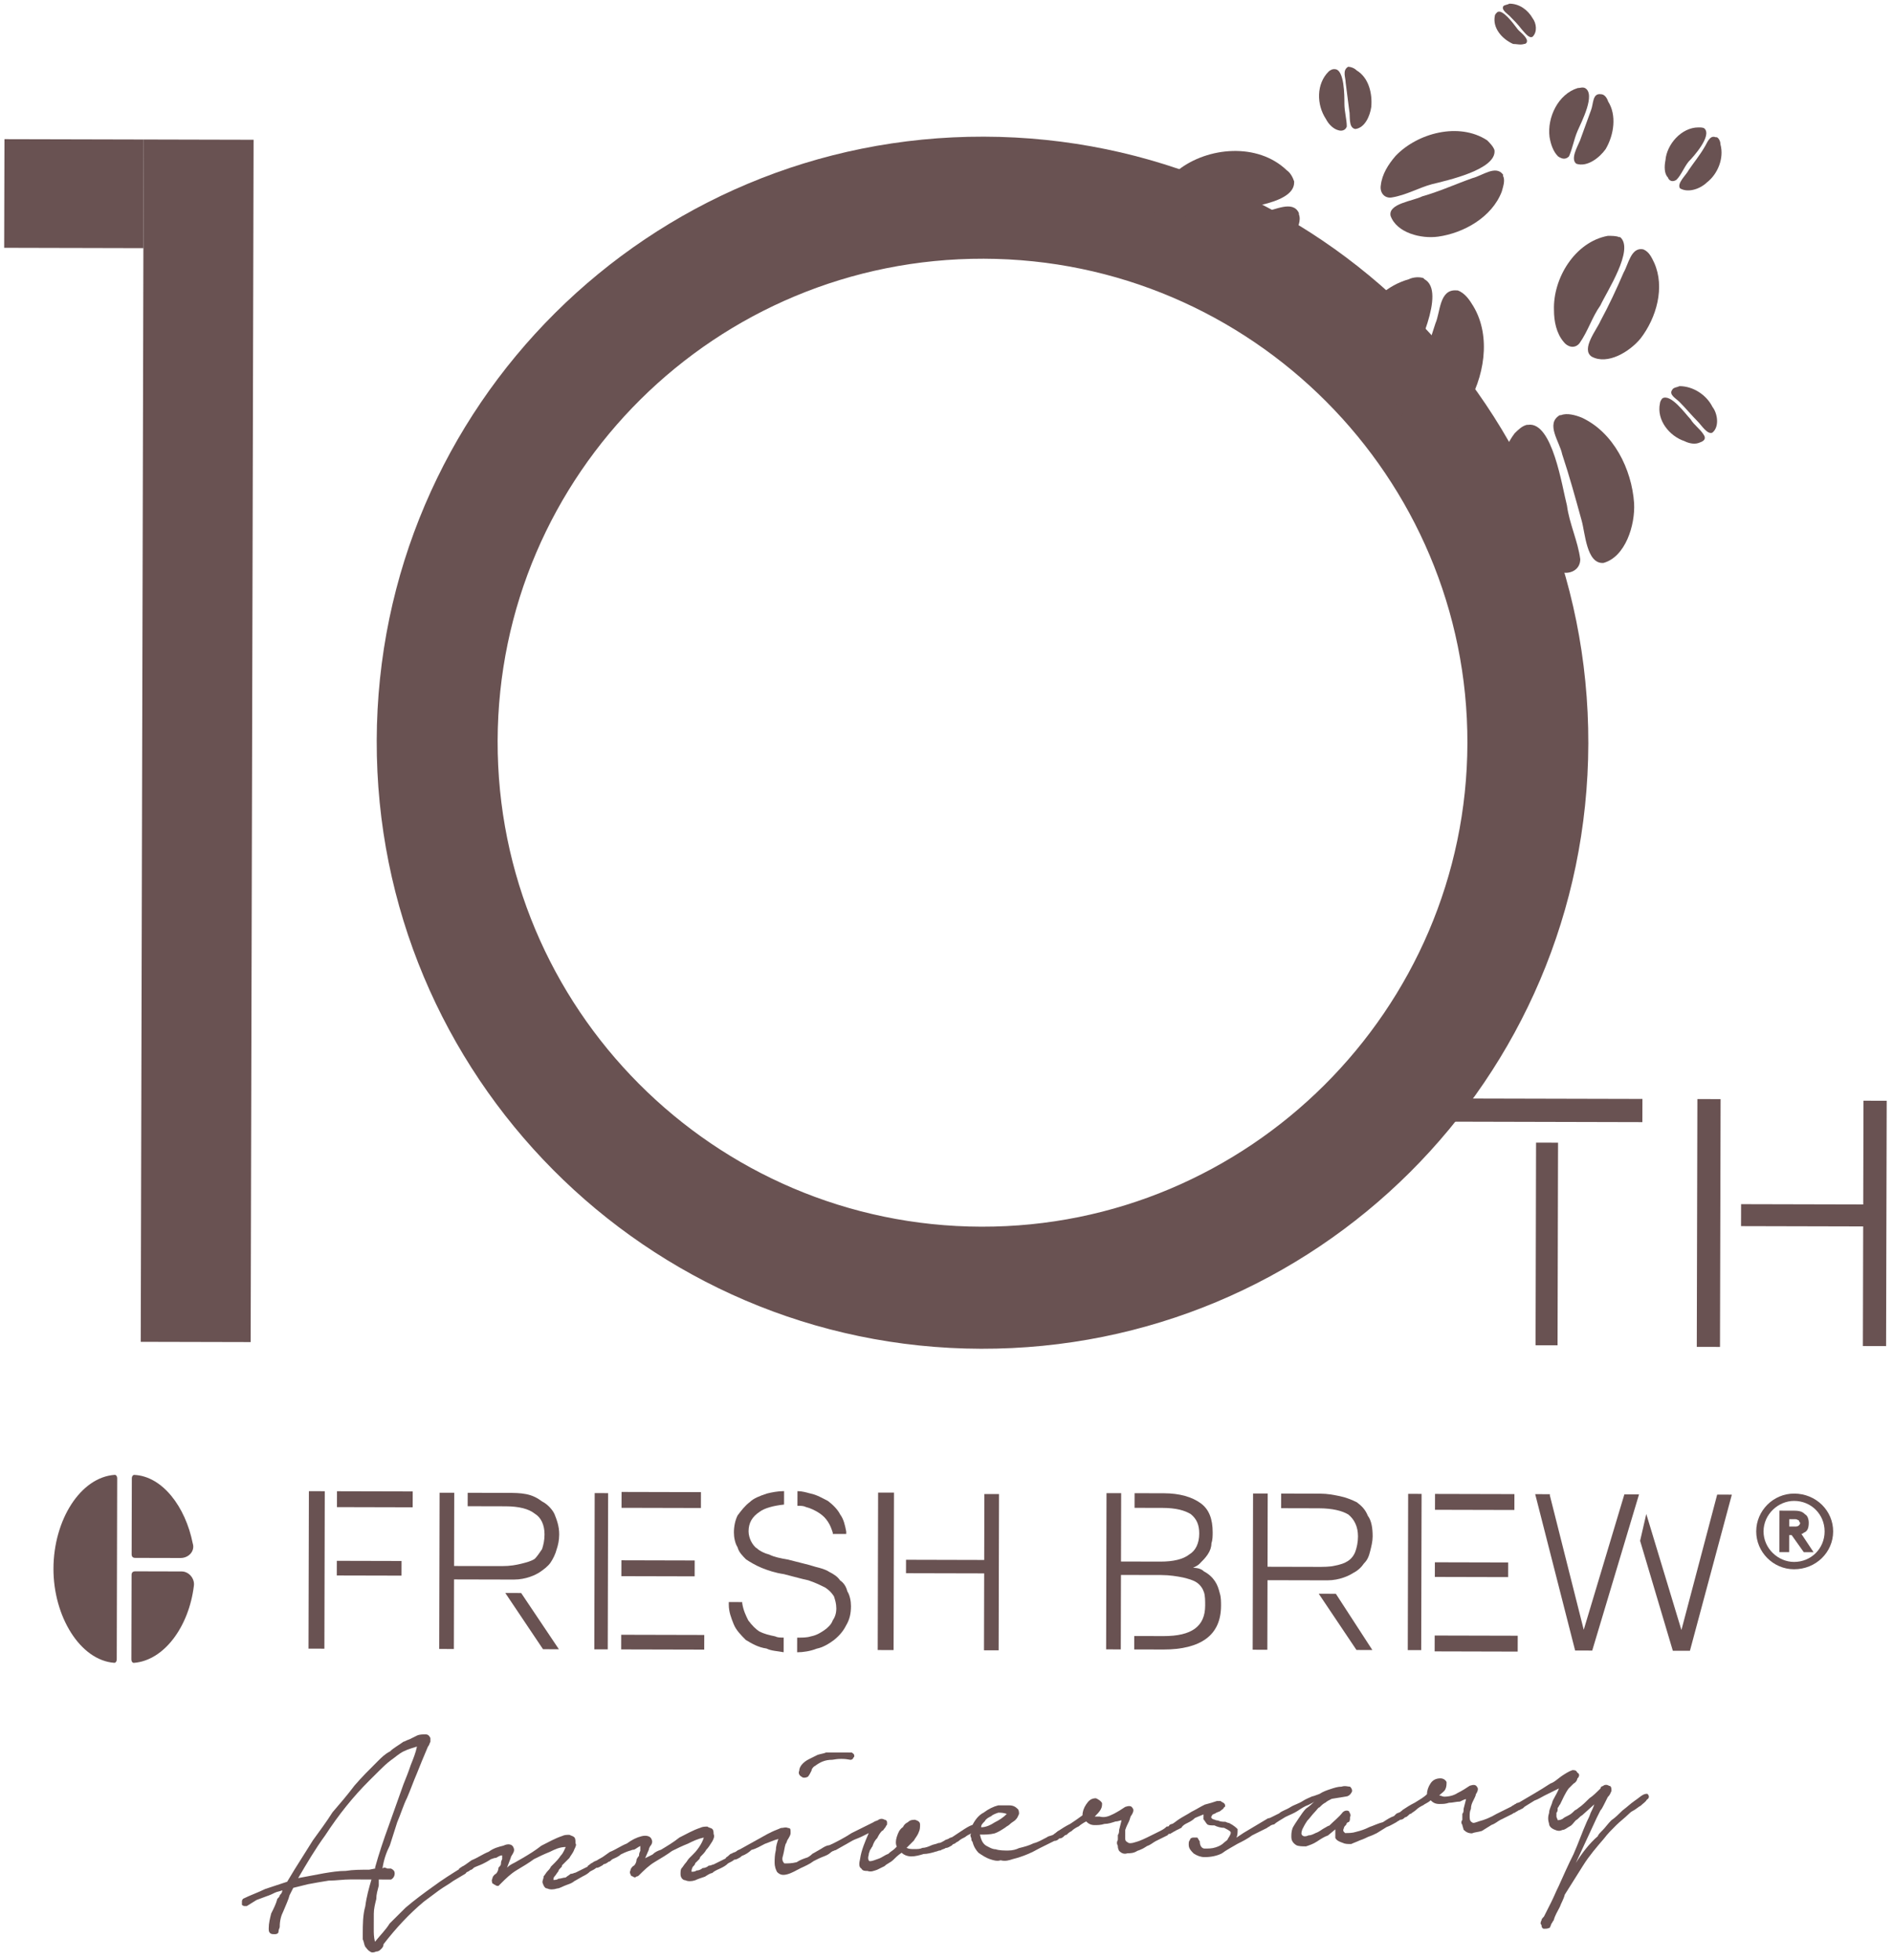<svg width="225" height="233" viewBox="0 0 225 233" fill="none" xmlns="http://www.w3.org/2000/svg">
<path d="M133.236 187.234L138.027 187.245C139.043 187.248 139.914 187.395 140.639 187.542C141.22 187.688 141.8 187.835 142.235 188.126C142.67 188.417 142.959 188.854 143.103 189.289C143.247 189.725 143.246 190.305 143.244 190.886C143.238 193.353 141.639 194.51 138.3 194.502L134.816 194.493L134.812 196.089L138.296 196.098C140.473 196.103 142.216 195.672 143.38 194.804C144.543 193.936 145.127 192.632 145.132 190.89C145.133 190.455 145.134 189.875 144.99 189.439C144.846 188.858 144.702 188.422 144.413 187.986C144.123 187.55 143.689 187.114 143.109 186.822C142.819 186.531 142.384 186.385 141.804 186.384C142.094 186.239 142.385 186.095 142.53 185.95C142.967 185.516 143.258 185.226 143.55 184.792C143.841 184.357 143.987 183.922 143.988 183.487C144.134 183.052 144.135 182.617 144.137 182.181C144.14 180.585 143.708 179.423 142.693 178.695C141.679 177.967 140.228 177.528 138.341 177.523L134.857 177.515L134.853 179.256L138.192 179.264C139.788 179.268 140.804 179.561 141.529 179.998C142.253 180.58 142.542 181.307 142.539 182.322C142.536 183.483 142.099 184.353 141.372 184.786C140.645 185.365 139.483 185.653 137.886 185.649L133.24 185.637L133.26 177.511L131.518 177.507L131.473 196.081L133.215 196.085L133.236 187.234Z" fill="#695252"/>
<path d="M194.812 177.661L193.07 177.657L188.241 193.753L184.215 177.78L184.215 177.635L182.473 177.631L187.218 196.217L189.251 196.222L194.812 177.661Z" fill="#695252"/>
<path d="M204.102 177.683L199.852 193.781L195.676 179.985L194.942 183.175L198.83 196.245L200.863 196.25L205.844 177.688L204.102 177.683Z" fill="#695252"/>
<path fill-rule="evenodd" clip-rule="evenodd" d="M180.396 194.459L180.392 196.346L170.52 196.321L170.525 194.435L180.396 194.459ZM180.002 177.625L179.997 179.511L170.561 179.488L170.566 177.602L180.002 177.625Z" fill="#695252"/>
<path d="M168.949 185.724L168.969 177.598L167.372 177.594L167.327 196.168L168.924 196.172L168.945 187.465L168.949 185.724Z" fill="#695252"/>
<path d="M179.254 187.491L179.258 185.75L170.548 185.729L170.543 187.47L179.254 187.491Z" fill="#695252"/>
<path d="M158.778 189.473L156.745 189.468L161.229 196.154L163.117 196.159L158.778 189.473Z" fill="#695252"/>
<path d="M150.679 177.554L148.937 177.549L148.892 196.124L150.634 196.128L150.654 187.857L157.768 187.874C159.219 187.877 160.382 187.3 160.818 187.011C161.4 186.722 161.836 186.288 162.128 185.853C162.564 185.419 162.711 184.984 162.857 184.404C163.004 183.823 163.15 183.243 163.152 182.663C163.154 181.647 163.011 180.776 162.577 180.195C162.288 179.468 161.854 179.032 161.274 178.595C160.694 178.304 159.969 178.012 159.244 177.865C158.518 177.718 157.793 177.571 156.922 177.569L152.276 177.557L152.272 179.299L156.772 179.31C158.369 179.314 159.53 179.607 160.255 180.044C160.979 180.626 161.412 181.498 161.41 182.659C161.408 183.384 161.261 183.964 161.115 184.399C160.969 184.834 160.677 185.269 160.241 185.558C159.805 185.847 159.369 185.991 158.643 186.135C158.062 186.278 157.336 186.277 156.465 186.274L150.658 186.26L150.679 177.554Z" fill="#695252"/>
<path fill-rule="evenodd" clip-rule="evenodd" d="M47.728 185.574L47.724 187.315L40.03 187.297L40.034 185.555L47.728 185.574ZM49.055 177.306L49.05 179.192L40.05 179.17L40.054 177.284L49.055 177.306ZM38.602 177.28L38.557 196L36.669 195.995L36.715 177.276L38.602 177.28Z" fill="#695252"/>
<path d="M93.146 194.682C92.71 194.681 92.42 194.68 92.13 194.534C91.405 194.387 90.824 194.241 90.244 193.949C89.809 193.658 89.375 193.222 88.941 192.64C88.652 192.059 88.363 191.478 88.22 190.607L88.22 190.462L86.624 190.458L86.623 190.748C86.621 191.619 86.909 192.345 87.198 193.071C87.486 193.797 88.066 194.379 88.645 194.961C89.37 195.398 90.095 195.835 91.11 195.983C91.69 196.275 92.416 196.276 93.142 196.423L93.146 194.682Z" fill="#695252"/>
<path d="M94.783 179.013C95.218 179.014 95.508 179.015 95.799 179.161C96.379 179.307 96.959 179.599 97.394 179.89C97.828 180.182 98.118 180.473 98.407 180.909C98.697 181.345 98.841 181.78 98.985 182.216L98.984 182.361L100.581 182.365L100.582 182.075C100.439 181.349 100.295 180.623 99.861 180.042C99.572 179.46 98.993 178.878 98.413 178.442C97.833 178.15 97.109 177.713 96.383 177.566C95.803 177.42 95.368 177.273 94.787 177.272L94.783 179.013Z" fill="#695252"/>
<path d="M100.715 189.186C100.571 188.605 100.282 188.169 99.847 187.878C99.558 187.442 99.123 187.151 98.543 186.859C98.109 186.568 97.528 186.421 96.948 186.275C96.513 186.129 95.932 185.982 95.352 185.836C94.772 185.689 94.191 185.543 93.611 185.396C92.74 185.249 92.015 185.102 91.435 184.81C90.855 184.664 90.275 184.372 89.985 184.081C89.695 183.935 89.406 183.499 89.261 183.209C89.117 182.918 88.973 182.482 88.974 182.047C88.976 181.031 89.413 180.307 90.286 179.728C90.868 179.295 91.885 179.007 93.191 178.865L93.195 177.269C92.469 177.267 91.743 177.41 91.162 177.554C90.29 177.842 89.564 178.13 89.127 178.565C88.546 178.999 88.109 179.578 87.672 180.157C87.38 180.737 87.233 181.462 87.231 182.188C87.23 182.768 87.373 183.494 87.662 183.93C87.806 184.511 88.241 184.948 88.675 185.384C89.11 185.675 89.835 186.112 90.56 186.404C91.285 186.696 92.155 186.989 93.171 187.136C94.332 187.429 95.347 187.722 96.073 187.869C96.943 188.161 97.523 188.453 98.103 188.745C98.538 189.036 98.828 189.327 99.117 189.763C99.261 190.199 99.405 190.634 99.404 191.215C99.402 191.795 99.256 192.23 98.965 192.665C98.818 193.1 98.382 193.534 97.946 193.823C97.509 194.112 97.073 194.402 96.347 194.545C95.911 194.689 95.33 194.688 94.75 194.686L94.746 196.427C95.471 196.429 96.343 196.286 97.069 195.998C97.796 195.854 98.522 195.421 99.104 194.987C99.831 194.408 100.268 193.829 100.56 193.249C100.997 192.525 101.144 191.799 101.146 190.929C101.148 190.348 101.004 189.622 100.715 189.186Z" fill="#695252"/>
<path d="M106.212 196.165L106.258 177.445L104.371 177.441L104.325 196.16L106.212 196.165Z" fill="#695252"/>
<path d="M117 177.617L116.981 185.453L107.69 185.43L107.686 187.027L116.977 187.049L116.955 196.191L118.697 196.196L118.742 177.621L117 177.617Z" fill="#695252"/>
<path fill-rule="evenodd" clip-rule="evenodd" d="M83.709 194.369L83.704 196.11L73.833 196.086L73.837 194.345L83.709 194.369ZM83.314 177.39L83.31 179.276L73.874 179.253L73.878 177.367L83.314 177.39Z" fill="#695252"/>
<path d="M72.262 185.489L72.281 177.508L70.684 177.504L70.639 196.078L72.236 196.082L72.258 187.23L72.262 185.489Z" fill="#695252"/>
<path d="M82.566 187.4L82.57 185.514L73.86 185.492L73.855 187.379L82.566 187.4Z" fill="#695252"/>
<path d="M61.945 189.382L60.058 189.377L64.542 196.063L66.429 196.068L61.945 189.382Z" fill="#695252"/>
<path d="M53.992 177.463L52.25 177.459L52.205 196.033L53.947 196.037L53.967 187.766L61.08 187.783C62.532 187.787 63.695 187.209 64.131 186.92C64.567 186.631 65.149 186.197 65.44 185.762C65.732 185.327 66.023 184.748 66.17 184.168C66.316 183.733 66.463 183.153 66.465 182.427C66.467 181.411 66.178 180.685 65.89 179.959C65.601 179.378 65.022 178.796 64.442 178.504C63.862 178.067 63.282 177.776 62.557 177.629C61.831 177.482 61.105 177.48 60.234 177.478L55.589 177.467L55.585 179.063L60.085 179.074C61.682 179.078 62.843 179.371 63.567 179.953C64.292 180.39 64.725 181.262 64.722 182.423C64.721 183.148 64.574 183.728 64.428 184.163C64.136 184.598 63.845 185.033 63.554 185.322C63.118 185.611 62.537 185.755 61.956 185.899C61.375 186.042 60.648 186.186 59.632 186.183L53.971 186.17L53.992 177.463Z" fill="#695252"/>
<path d="M213.253 177.561C215.866 177.567 217.893 179.604 217.887 182.071C217.881 184.538 215.844 186.564 213.231 186.558C210.763 186.552 208.736 184.515 208.742 182.048C208.748 179.582 210.785 177.555 213.253 177.561ZM213.233 185.687C215.266 185.692 216.866 184.1 216.871 182.068C216.876 180.037 215.283 178.437 213.251 178.432C211.364 178.427 209.618 180.019 209.613 182.051C209.608 184.082 211.346 185.683 213.233 185.687ZM212.66 182.493L212.655 184.525L211.494 184.522L211.506 179.588L213.248 179.593C213.974 179.594 214.264 179.74 214.553 180.031C214.843 180.177 214.988 180.613 214.987 181.048C214.985 181.628 214.839 182.063 214.403 182.207C214.306 182.304 214.209 182.352 214.112 182.352L215.559 184.532L214.397 184.529L212.951 182.494L212.66 182.493ZM213.389 181.479C213.582 181.48 213.727 181.432 213.824 181.335C213.824 181.335 213.97 181.191 213.97 181.045C213.97 181.045 213.826 180.9 213.826 180.755C213.681 180.754 213.681 180.609 213.391 180.609L212.665 180.607L212.663 181.478L213.389 181.479Z" fill="#695252"/>
<path d="M6.354 186.489C6.34 192.149 9.521 197.381 13.585 197.681C13.73 197.681 13.876 197.536 13.876 197.246L13.929 175.769C13.929 175.479 13.784 175.334 13.639 175.333C9.574 175.614 6.368 180.685 6.354 186.489Z" fill="#695252"/>
<path d="M21.452 185.22C22.468 185.223 23.196 184.354 22.908 183.483C22.047 179.127 19.298 175.493 15.96 175.339C15.814 175.339 15.669 175.484 15.668 175.774L15.646 184.771C15.645 185.061 15.79 185.207 16.081 185.207L21.452 185.22Z" fill="#695252"/>
<path d="M23.04 188.562C23.187 187.691 22.463 186.819 21.592 186.817L16.076 186.803C15.785 186.803 15.64 186.947 15.639 187.238L15.615 197.25C15.614 197.541 15.759 197.686 15.904 197.686C19.534 197.405 22.447 193.349 23.04 188.562Z" fill="#695252"/>
<path d="M28.756 226.015L28.755 226.45C28.755 226.45 28.899 226.595 29.045 226.596L29.335 226.597C29.771 226.307 30.062 226.163 30.498 225.874C30.934 225.73 31.225 225.585 31.66 225.441C32.096 225.297 32.387 225.153 32.678 225.008C32.968 224.864 33.259 224.865 33.55 224.72C33.549 225.011 33.403 225.155 33.258 225.3C33.257 225.445 33.112 225.59 32.966 225.735C32.82 226.315 32.528 226.894 32.236 227.474C32.09 228.054 31.943 228.634 31.942 229.215C31.941 229.505 31.941 229.65 32.085 229.796C32.23 229.941 32.375 229.942 32.666 229.942C32.956 229.943 33.102 229.798 33.102 229.653C33.103 229.363 33.248 229.218 33.249 229.073C33.25 228.347 33.397 227.767 33.689 227.188C33.981 226.463 34.273 225.883 34.419 225.303L34.857 224.433L36.6 224.002C37.326 223.859 38.197 223.716 39.069 223.573C39.94 223.575 40.811 223.432 41.682 223.434L44.15 223.44C43.857 224.455 43.565 225.47 43.417 226.631C43.124 227.646 43.121 228.807 43.118 229.823L43.117 230.548C43.261 230.839 43.26 231.129 43.405 231.42C43.55 231.565 43.694 231.856 43.984 232.001C44.129 232.147 44.419 232.148 44.71 232.003C45 232.004 45.146 231.859 45.291 231.714C45.437 231.57 45.583 231.425 45.583 231.135C47.039 229.252 48.641 227.514 50.386 226.067C50.968 225.633 51.55 225.199 52.131 224.766C52.713 224.332 53.295 224.043 53.876 223.609L55.33 222.742C55.476 222.597 55.476 222.452 55.476 222.452L55.477 222.162C55.38 222.065 55.284 221.968 55.187 221.871C55.042 221.87 54.897 221.87 54.896 222.015C53.733 222.738 52.57 223.461 51.407 224.328C50.389 225.052 49.225 225.919 48.207 226.788C47.625 227.367 46.897 228.09 46.315 228.669C45.878 229.394 45.15 230.118 44.568 230.842C44.424 230.261 44.425 229.826 44.426 229.245L44.431 227.504C44.432 226.923 44.579 226.343 44.725 225.763C44.727 225.183 44.873 224.748 45.02 224.168L45.021 223.442L46.473 223.446C46.764 223.301 46.91 223.011 46.91 222.721C46.911 222.431 46.766 222.286 46.476 222.14L46.041 222.139C45.751 221.993 45.605 221.992 45.46 222.137C45.608 221.122 45.9 220.252 46.338 219.382C46.63 218.512 46.923 217.497 47.215 216.627C47.653 215.612 47.946 214.597 48.384 213.728C48.822 212.713 49.114 211.843 49.552 210.828L50.136 209.379L50.867 207.639C51.012 207.494 51.013 207.349 51.158 207.059L51.159 206.624C51.015 206.333 50.87 206.188 50.58 206.187C50.289 206.186 49.854 206.185 49.563 206.33C49.273 206.474 48.982 206.619 48.691 206.763C48.255 206.907 48.11 207.052 47.965 207.052C47.383 207.485 46.801 207.774 46.365 208.209C45.783 208.497 45.347 208.932 44.91 209.366C43.892 210.379 43.019 211.248 42.145 212.261C41.271 213.42 40.398 214.434 39.524 215.448C38.795 216.607 37.922 217.765 37.193 218.779C36.465 219.939 35.736 221.098 35.007 222.257L34.133 223.706C33.261 223.994 32.389 224.282 31.517 224.57C30.645 225.003 29.774 225.292 28.902 225.725C28.756 225.87 28.756 226.015 28.756 226.015ZM44.589 222.135L43.863 222.278C42.846 222.276 41.975 222.274 41.104 222.417C40.233 222.415 39.362 222.558 38.49 222.701L35.44 223.274C36.461 221.535 37.481 219.796 38.646 218.203C40.249 215.74 41.997 213.567 43.889 211.685C44.325 211.251 44.616 210.961 45.053 210.527C45.489 210.093 45.926 209.659 46.508 209.225C46.944 208.936 47.38 208.501 47.962 208.212C48.543 207.924 49.124 207.78 49.56 207.636C49.413 208.361 49.121 209.086 48.829 209.811C48.536 210.681 48.244 211.406 47.952 212.13C47.368 213.725 46.783 215.465 46.198 217.06C45.614 218.655 45.029 220.395 44.589 221.99L44.589 222.135Z" fill="#695252"/>
<path d="M54.605 222.305C54.459 222.45 54.604 222.595 54.604 222.595C54.701 222.692 54.797 222.741 54.894 222.741C55.039 222.741 55.185 222.742 55.33 222.597C55.475 222.597 55.766 222.453 55.911 222.308C56.057 222.308 56.202 222.164 56.348 222.019C56.638 221.874 57.074 221.73 57.365 221.586C57.656 221.442 57.946 221.297 58.383 221.008C58.528 221.008 58.673 220.864 58.964 220.864C59.254 220.72 59.4 220.575 59.69 220.576L59.689 221.011C59.543 221.301 59.543 221.446 59.543 221.591C59.542 221.736 59.397 221.881 59.251 222.026C59.251 222.316 59.105 222.606 58.959 222.751C58.668 222.895 58.523 223.185 58.522 223.33C58.376 223.62 58.521 223.766 58.521 223.911C58.666 223.911 58.666 224.056 58.811 224.056C58.956 224.202 59.101 224.202 59.246 224.203C59.343 224.106 59.44 224.01 59.537 223.913C60.119 223.334 60.701 222.755 61.428 222.321C62.155 221.888 62.882 221.454 63.464 221.02C64.045 220.732 64.626 220.443 65.353 220.154C65.934 219.866 66.516 219.577 67.242 219.578C67.096 219.868 66.95 220.303 66.658 220.593C66.367 221.027 66.076 221.317 65.93 221.462C65.785 221.607 65.639 221.751 65.494 221.896C65.348 222.186 65.203 222.331 65.057 222.475C64.912 222.62 64.766 222.91 64.62 223.055C64.619 223.345 64.474 223.49 64.473 223.78C64.617 224.216 64.762 224.506 65.052 224.507C65.342 224.653 65.778 224.654 66.213 224.51C66.504 224.511 66.94 224.221 67.376 224.077C67.812 223.933 68.102 223.789 68.248 223.644C68.539 223.5 68.975 223.211 69.266 223.066C69.556 222.922 69.847 222.777 70.138 222.488C70.429 222.343 70.719 222.199 70.865 222.054C71.155 222.055 71.301 221.91 71.591 221.766C71.737 221.621 71.882 221.476 71.883 221.186C71.884 221.041 71.739 220.895 71.448 220.895C71.448 220.895 71.303 221.04 71.158 221.039C71.012 221.184 70.867 221.184 70.576 221.328C70.431 221.473 70.286 221.472 70.14 221.617C69.995 221.762 69.849 221.762 69.849 221.907L68.396 222.629C68.25 222.628 68.105 222.773 67.814 222.772C67.669 222.917 67.378 223.062 67.233 223.206C66.942 223.206 66.652 223.35 66.361 223.349C66.216 223.494 65.925 223.493 65.78 223.493C65.781 223.348 65.781 223.203 65.927 223.058C66.072 222.913 66.218 222.623 66.364 222.479C66.364 222.333 66.509 222.189 66.655 222.044C66.8 221.899 66.8 221.899 66.801 221.754C67.092 221.465 67.383 221.175 67.674 220.886C67.82 220.596 68.111 220.306 68.257 219.871C68.403 219.581 68.549 219.291 68.404 219.146C68.405 218.856 68.406 218.566 68.261 218.42C68.116 218.275 67.971 218.274 67.681 218.128C67.39 218.128 67.1 218.127 66.809 218.271C65.938 218.56 65.211 218.993 64.338 219.426C63.611 220.005 62.884 220.439 62.157 220.872C61.867 221.017 61.431 221.306 61.14 221.45C60.849 221.595 60.558 221.739 60.267 222.028L60.706 220.869C60.706 220.723 60.852 220.579 60.998 220.289C61.143 219.999 61.144 219.854 60.999 219.563C60.855 219.273 60.42 219.127 59.838 219.415C59.257 219.559 58.676 219.703 58.094 220.137C57.368 220.425 56.786 220.859 56.059 221.147C55.478 221.581 55.042 221.871 54.751 222.015C54.605 222.16 54.46 222.159 54.605 222.305Z" fill="#695252"/>
<path d="M70.874 221.329C70.874 221.474 71.019 221.474 71.018 221.62C71.163 221.62 71.163 221.765 71.308 221.765C71.454 221.766 71.599 221.766 71.744 221.621C71.889 221.622 72.18 221.477 72.326 221.332C72.471 221.333 72.616 221.188 72.762 221.043C73.052 220.899 73.488 220.755 73.779 220.465C74.07 220.321 74.361 220.177 74.797 220.032C74.942 220.033 75.087 219.888 75.378 219.889C75.668 219.744 75.814 219.6 76.105 219.455L76.103 220.036C75.957 220.326 75.957 220.471 75.957 220.616C75.957 220.616 75.811 220.761 75.665 221.05C75.665 221.341 75.519 221.63 75.373 221.775C75.082 221.92 74.937 222.21 74.936 222.355C74.79 222.644 74.935 222.79 74.935 222.79C74.935 222.935 75.08 223.081 75.225 223.081C75.37 223.226 75.515 223.227 75.66 223.082C75.757 223.082 75.854 223.034 75.951 222.938C76.533 222.359 77.115 221.779 77.842 221.346C78.569 220.912 79.296 220.479 79.878 220.045C80.459 219.756 81.04 219.467 81.767 219.179C82.348 218.89 82.93 218.601 83.656 218.458C83.51 218.893 83.364 219.183 83.073 219.617C82.781 220.052 82.49 220.341 82.344 220.486C82.199 220.631 82.053 220.776 81.908 220.92C81.762 221.065 81.617 221.355 81.471 221.5C81.326 221.645 81.18 221.934 81.034 222.079C80.889 222.224 80.888 222.514 80.887 222.804C80.886 223.24 81.176 223.531 81.466 223.531C81.756 223.677 82.192 223.678 82.627 223.534C82.918 223.39 83.354 223.246 83.79 223.102C84.226 222.813 84.517 222.668 84.662 222.669C84.953 222.379 85.389 222.235 85.68 222.091C85.97 221.946 86.261 221.802 86.552 221.512C86.843 221.368 87.133 221.223 87.279 221.079C87.569 221.079 87.715 220.935 88.005 220.79C88.151 220.645 88.297 220.501 88.297 220.21C88.152 220.065 88.153 219.92 87.862 219.919C87.862 219.919 87.717 219.919 87.572 220.064C87.426 220.208 87.136 220.208 86.99 220.352C86.845 220.352 86.7 220.497 86.554 220.642C86.409 220.786 86.263 220.786 86.263 220.931L84.81 221.653C84.664 221.653 84.519 221.798 84.229 221.797C84.083 221.942 83.792 222.086 83.502 222.085C83.356 222.23 83.066 222.374 82.775 222.374C82.63 222.518 82.34 222.518 82.194 222.517C82.195 222.372 82.195 222.227 82.341 221.937C82.487 221.793 82.632 221.648 82.632 221.503L83.069 221.068C83.166 220.972 83.215 220.875 83.215 220.779C83.506 220.489 83.797 220.199 83.943 219.91C84.234 219.62 84.38 219.33 84.671 218.896C84.817 218.606 84.963 218.316 84.818 218.025C84.819 217.88 84.82 217.59 84.675 217.444C84.53 217.299 84.24 217.298 84.095 217.153C83.804 217.152 83.514 217.151 83.223 217.296C82.352 217.584 81.625 218.017 80.753 218.451C80.025 219.029 79.298 219.463 78.572 219.897C78.136 220.041 77.845 220.185 77.554 220.475C77.263 220.619 76.972 220.763 76.682 220.908L77.12 219.893C77.12 219.748 77.266 219.458 77.412 219.313C77.557 219.023 77.558 218.878 77.413 218.588C77.269 218.297 76.834 218.151 76.253 218.295C75.672 218.438 75.09 218.727 74.508 219.161C73.782 219.45 73.2 219.883 72.474 220.172C71.892 220.606 71.456 220.895 71.165 221.039C71.019 221.184 70.874 221.184 70.874 221.329Z" fill="#695252"/>
<path d="M87.574 220.063C87.428 220.208 87.283 220.352 87.428 220.498C87.717 220.789 87.863 220.789 88.153 220.645C88.589 220.501 89.025 220.212 89.316 219.922C89.897 219.778 90.334 219.489 90.915 219.2C91.351 219.056 91.932 218.768 92.513 218.624C92.367 219.059 92.221 219.494 92.22 219.929C92.073 220.509 92.072 221.09 92.071 221.38C92.07 221.96 92.214 222.251 92.359 222.542C92.648 222.832 92.938 222.978 93.519 222.835C94.1 222.691 94.537 222.402 95.118 222.113C95.699 221.824 96.135 221.68 96.717 221.246L97.298 220.957C97.589 220.813 98.025 220.669 98.316 220.524C98.606 220.38 98.897 220.091 99.043 219.946C99.334 219.801 99.334 219.511 99.189 219.366C99.19 219.221 98.9 219.22 98.609 219.364C98.318 219.364 98.028 219.508 97.591 219.797C97.301 219.942 96.865 220.231 96.574 220.375C96.283 220.665 95.992 220.809 95.992 220.809C95.556 220.953 95.12 221.097 94.684 221.386C94.103 221.53 93.668 221.529 93.232 221.528C92.942 221.237 92.943 220.947 93.089 220.512C93.236 219.932 93.237 219.641 93.383 219.206C93.528 219.062 93.529 218.771 93.675 218.627C93.821 218.337 93.966 218.192 93.967 217.902C93.968 217.466 93.968 217.321 93.678 217.321C93.388 217.175 93.097 217.319 92.807 217.319C92.516 217.463 92.08 217.607 91.79 217.751C91.499 217.896 91.208 218.04 91.208 218.04L87.574 220.063ZM95.29 211.23C95.434 211.375 95.725 211.376 96.016 211.232C96.161 211.087 96.307 210.797 96.453 210.507C96.453 210.362 96.599 210.072 96.89 209.928C97.471 209.494 98.053 209.205 98.924 209.207C99.65 209.064 100.376 209.066 101.101 209.212C101.101 209.212 101.247 209.213 101.392 209.068C101.392 208.923 101.538 208.923 101.538 208.778C101.539 208.488 101.394 208.488 101.249 208.342L98.2 208.335C97.909 208.479 97.619 208.478 97.183 208.622C96.892 208.767 96.602 208.911 96.311 209.056C96.02 209.2 95.73 209.344 95.439 209.634C95.148 209.923 95.002 210.213 95.001 210.504C94.855 210.793 95 211.084 95.29 211.23Z" fill="#695252"/>
<path d="M98.461 219.945C98.605 220.091 98.75 220.236 98.896 220.091C99.041 220.092 99.186 219.947 99.332 219.947C99.622 219.803 100.059 219.514 100.349 219.369C100.64 219.225 101.076 218.936 101.367 218.791C101.658 218.647 102.093 218.503 102.384 218.358C102.675 218.214 102.966 218.07 103.256 217.925C102.818 218.94 102.38 219.955 102.233 220.97C102.086 221.55 102.085 221.986 102.375 222.131C102.519 222.422 102.81 222.423 103.1 222.423C103.535 222.57 103.826 222.425 104.262 222.281C104.553 222.137 104.843 221.992 105.134 221.848C105.425 221.558 105.861 221.414 106.152 221.125C106.443 220.835 106.734 220.546 107.17 220.257C107.46 220.547 107.895 220.694 108.331 220.695C108.766 220.696 109.347 220.552 109.783 220.408C110.218 220.409 110.799 220.265 111.235 220.121C111.381 220.122 111.526 219.977 111.816 219.978C111.962 219.833 112.252 219.834 112.398 219.689C112.688 219.69 112.834 219.545 113.124 219.4C113.27 219.256 113.415 219.111 113.416 218.966C113.561 218.821 113.562 218.676 113.417 218.53C113.272 218.385 113.127 218.385 112.836 218.529C112.691 218.674 112.4 218.673 112.255 218.818C111.964 218.962 111.819 219.107 111.528 219.106C111.237 219.251 110.947 219.25 110.656 219.394C110.366 219.539 109.93 219.683 109.64 219.682C109.349 219.827 109.058 219.826 108.623 219.825C108.333 219.824 108.042 219.823 107.752 219.678L108.625 218.809C108.771 218.519 109.062 218.23 109.209 217.795C109.354 217.505 109.355 217.214 109.356 216.924C109.357 216.634 109.212 216.489 108.777 216.342C108.486 216.342 108.196 216.341 107.905 216.63C107.614 216.775 107.469 216.92 107.323 217.21C106.887 217.499 106.74 217.934 106.594 218.369C106.448 218.804 106.447 219.239 106.591 219.53L106.3 219.819C106.155 219.964 105.864 220.108 105.573 220.398C105.137 220.542 104.846 220.831 104.41 220.975C103.974 221.119 103.684 221.264 103.393 221.263C103.248 221.263 103.104 220.972 103.25 220.537C103.251 220.247 103.396 220.102 103.396 219.957C103.542 219.812 103.542 219.667 103.688 219.522C103.834 219.088 103.98 218.798 104.271 218.508C104.417 218.218 104.563 217.928 104.854 217.639C104.999 217.639 104.999 217.494 105.145 217.349C105.29 217.205 105.291 217.059 105.436 216.915L105.437 216.624C105.437 216.479 105.293 216.334 105.147 216.334C104.857 216.188 104.712 216.187 104.421 216.332C104.276 216.477 103.986 216.476 103.84 216.621C102.968 217.054 102.096 217.487 101.224 217.92C100.351 218.499 99.479 218.932 98.607 219.365C98.462 219.51 98.316 219.655 98.461 219.945Z" fill="#695252"/>
<path d="M112.693 218.818C112.693 218.963 112.837 219.109 112.982 219.254C113.127 219.254 113.418 219.255 113.563 219.11C113.709 218.966 113.854 218.966 114 218.821C114.145 218.677 114.436 218.532 114.726 218.388C114.872 218.243 115.163 218.099 115.453 217.954C115.308 218.099 115.308 218.244 115.452 218.535C115.452 218.68 115.451 218.825 115.596 218.97C115.74 219.551 116.029 219.987 116.319 220.278C116.754 220.569 117.188 220.861 117.624 221.007C118.059 221.153 118.494 221.299 118.93 221.155C119.51 221.302 119.946 221.158 120.382 221.014C121.544 220.726 122.561 220.293 123.579 219.715L125.323 218.849C125.613 218.85 125.759 218.705 125.904 218.56C126.195 218.561 126.34 218.416 126.486 218.271C126.632 217.981 126.487 217.836 126.342 217.69L125.761 217.689C125.616 217.834 125.325 217.978 125.18 218.123C124.889 218.267 124.598 218.267 124.453 218.411C123.872 218.7 123.435 218.989 122.854 219.133C122.273 219.422 121.692 219.566 121.111 219.709C120.82 219.854 120.384 219.998 119.804 219.996C119.368 219.995 118.787 219.994 118.352 219.848C117.917 219.847 117.482 219.555 117.192 219.409C116.757 219.118 116.613 218.683 116.469 218.102L116.614 218.102C117.05 218.103 117.631 218.105 118.212 217.961C118.648 217.817 119.084 217.528 119.52 217.238C119.665 217.094 119.811 217.094 120.102 216.805C120.247 216.66 120.538 216.515 120.683 216.371C120.975 216.081 120.975 215.936 121.121 215.646C121.121 215.501 121.122 215.211 120.977 215.065C120.687 214.774 120.397 214.629 119.962 214.627L118.655 214.624C118.074 214.768 117.493 215.057 116.911 215.491C116.33 215.78 115.893 216.359 115.601 216.939C115.165 217.083 114.729 217.372 114.293 217.661C113.857 217.95 113.42 218.239 112.984 218.529C112.839 218.528 112.693 218.673 112.693 218.818ZM117.054 216.507C117.2 216.217 117.49 216.073 117.781 215.928C117.927 215.783 118.217 215.639 118.653 215.495C118.944 215.496 119.234 215.496 119.669 215.643C119.232 216.077 118.796 216.366 118.215 216.655C117.779 216.944 117.197 217.233 116.617 217.231C116.617 216.941 116.763 216.796 117.054 216.507Z" fill="#695252"/>
<path d="M125.464 218.124C125.464 218.269 125.609 218.414 125.754 218.415C125.899 218.56 126.044 218.56 126.19 218.416C126.48 218.271 126.626 218.127 126.771 218.127C126.917 217.982 127.062 217.837 127.353 217.693C127.644 217.403 127.934 217.259 128.225 217.115C128.371 216.97 128.807 216.681 129.098 216.536C129.387 216.827 129.677 216.973 130.113 216.974C130.403 216.975 130.839 216.976 131.274 216.832C131.71 216.833 132.146 216.689 132.582 216.545C132.872 216.545 133.163 216.401 133.308 216.401L133.015 217.562C133.014 217.707 133.014 217.997 132.868 218.142L132.867 218.722C132.721 219.012 132.721 219.157 132.865 219.448C132.865 219.593 132.864 219.738 133.009 220.029C133.298 220.319 133.588 220.465 134.024 220.321C134.315 220.322 134.75 220.323 135.186 220.034C135.622 219.89 135.913 219.745 136.349 219.456C136.785 219.312 137.076 219.023 137.367 218.878L138.82 218.156C138.821 218.011 138.966 218.011 139.111 218.012C139.256 217.867 139.402 217.867 139.547 217.723C139.692 217.723 139.693 217.578 139.838 217.433C139.983 217.433 139.984 217.288 139.984 217.143C139.984 216.998 139.985 216.853 139.84 216.708C139.695 216.707 139.55 216.707 139.404 216.852C139.259 216.851 139.114 216.851 138.968 216.996C138.968 217.141 138.823 217.14 138.678 217.14C138.386 217.43 138.096 217.574 137.805 217.718C137.514 217.863 137.224 218.007 136.933 218.152C136.061 218.585 135.48 218.874 134.898 219.017C134.463 219.161 134.172 219.161 134.027 219.015C133.737 218.869 133.738 218.724 133.739 218.434L133.741 217.563C133.887 217.128 134.033 216.839 134.179 216.549C134.325 216.259 134.325 215.969 134.471 215.824C134.762 215.389 134.763 215.099 134.618 214.953C134.474 214.663 134.183 214.662 133.747 214.806C133.311 215.095 132.875 215.385 132.294 215.673C131.712 215.962 131.276 216.106 130.696 215.96L130.115 215.958C130.406 215.669 130.697 215.379 130.843 215.089C130.989 214.8 130.989 214.654 130.99 214.364C130.846 214.074 130.556 213.928 130.266 213.782C129.685 213.781 129.394 214.07 129.103 214.505C128.811 214.939 128.665 215.374 128.664 215.81C128.082 216.244 127.646 216.533 127.21 216.822C126.628 217.111 126.192 217.4 125.756 217.689C125.61 217.834 125.465 217.833 125.464 218.124Z" fill="#695252"/>
<path d="M139.119 217.142L139.118 217.432C139.118 217.432 139.117 217.577 139.263 217.577C139.359 217.674 139.456 217.723 139.553 217.723C139.843 217.579 140.134 217.434 140.425 217.29C140.571 217 140.861 216.856 141.152 216.711C141.443 216.567 141.733 216.423 142.024 216.133C142.315 215.989 142.751 215.845 143.042 215.7L143.04 216.281C143.185 216.426 143.33 216.717 143.474 216.862C143.619 217.008 143.91 217.008 144.345 217.009C144.635 217.155 145.07 217.301 145.506 217.302C145.796 217.448 146.086 217.594 146.23 217.739C146.375 217.885 146.229 218.175 145.938 218.609C145.938 218.755 145.647 218.899 145.501 219.044C145.21 219.333 144.92 219.478 144.484 219.622C144.048 219.766 143.612 219.765 143.177 219.764C142.887 219.763 142.597 219.472 142.598 218.892C142.454 218.746 142.454 218.601 142.309 218.455L141.874 218.454C141.583 218.454 141.438 218.598 141.437 218.744C141.292 218.888 141.291 219.033 141.291 219.324C141.29 219.759 141.579 220.05 141.869 220.341C142.304 220.632 142.739 220.778 143.174 220.779C143.9 220.781 144.627 220.638 145.208 220.349C145.79 219.915 146.371 219.626 147.098 219.193C147.679 218.904 148.261 218.615 148.843 218.181C149.424 217.892 150.005 217.604 150.587 217.315C150.732 217.17 150.877 217.17 151.023 217.026C151.314 216.881 151.314 216.736 151.314 216.591C151.315 216.446 151.315 216.301 151.17 216.155L150.735 216.154L147.827 217.888L146.955 218.467C147.1 218.177 147.101 217.887 147.102 217.451C146.957 217.306 146.668 217.015 146.088 216.723C146.088 216.723 145.943 216.723 145.653 216.577C145.362 216.576 145.072 216.576 144.782 216.43C144.492 216.429 144.347 216.284 144.202 216.283C143.912 216.138 143.912 215.992 144.058 215.848C144.058 215.703 144.203 215.703 144.494 215.559C144.639 215.414 144.93 215.414 145.075 215.27C145.221 215.125 145.366 215.125 145.512 214.835C145.657 214.836 145.658 214.546 145.513 214.4C145.368 214.255 145.223 214.254 145.078 214.109L144.642 214.108C144.207 214.252 143.771 214.396 143.19 214.54C142.608 214.828 142.172 215.118 141.591 215.406C141.154 215.696 140.573 215.984 140.137 216.273C139.701 216.563 139.41 216.852 139.264 216.852C139.264 216.997 139.119 216.997 139.119 217.142Z" fill="#695252"/>
<path d="M150.733 216.444L150.733 216.734C150.829 216.831 150.926 216.88 151.023 216.88C151.167 217.026 151.313 216.881 151.458 216.881C151.749 216.592 152.33 216.303 152.767 216.014C153.348 215.725 153.784 215.581 154.22 215.292C154.656 215.003 155.093 214.713 155.528 214.569C155.819 214.425 156.11 214.281 156.255 214.136C155.964 214.425 155.673 214.715 155.237 215.004C154.946 215.293 154.655 215.728 154.363 216.163C154.072 216.597 153.78 217.032 153.635 217.322C153.488 217.757 153.488 218.047 153.487 218.337C153.486 218.773 153.63 219.063 154.065 219.355C154.355 219.5 154.791 219.501 155.226 219.502C155.662 219.358 156.098 219.214 156.534 218.925C156.97 218.636 157.407 218.347 157.842 218.203L158.715 217.479L158.713 218.495C158.857 218.786 159.147 218.932 159.582 219.078C159.872 219.224 160.163 219.224 160.598 219.225C160.889 219.081 161.325 218.937 161.615 218.792C162.051 218.648 162.342 218.504 162.633 218.36C163.069 218.216 163.359 218.071 163.65 217.927C164.086 217.638 164.377 217.493 164.813 217.204C165.249 217.06 165.685 216.771 165.976 216.626C166.121 216.482 166.267 216.482 166.412 216.337C166.702 216.338 166.848 216.193 166.993 216.048C167.139 216.049 167.284 215.904 167.43 215.759C167.575 215.614 167.576 215.469 167.431 215.324C167.334 215.227 167.189 215.178 166.996 215.178C166.85 215.177 166.705 215.322 166.56 215.322C166.414 215.467 166.269 215.466 165.978 215.611C165.833 215.755 165.687 215.9 165.687 215.9C165.251 216.044 164.815 216.333 164.379 216.622C163.798 216.766 163.217 217.055 162.781 217.199C162.199 217.488 161.763 217.632 161.182 217.776C160.747 217.92 160.311 217.919 159.875 217.918L159.731 217.772C159.634 217.675 159.634 217.53 159.732 217.337C159.732 217.192 159.878 217.047 160.023 216.902C160.023 216.757 160.169 216.612 160.314 216.613C160.46 216.468 160.46 216.323 160.461 216.033C160.607 215.743 160.462 215.597 160.317 215.307C160.027 215.161 159.737 215.305 159.591 215.45C159.154 216.029 158.572 216.463 157.99 217.042C157.845 217.042 157.7 217.187 157.409 217.331C157.118 217.475 156.827 217.765 156.391 217.909C156.101 218.053 155.81 218.198 155.52 218.197C155.229 218.342 154.939 218.341 154.794 218.195C154.649 218.05 154.649 217.905 154.796 217.47C154.941 217.18 155.087 216.89 155.379 216.455C155.67 216.166 155.961 215.731 156.252 215.442C156.543 215.152 156.689 214.862 156.834 214.863C157.125 214.573 157.271 214.428 157.562 214.284C157.707 214.139 157.998 213.995 158.289 213.85L160.031 213.565C160.176 213.565 160.467 213.42 160.613 213.131C160.759 212.986 160.759 212.696 160.47 212.405C160.179 212.404 159.889 212.258 159.453 212.402C159.018 212.401 158.582 212.545 158.146 212.689C157.71 212.833 157.274 212.977 156.838 213.266C156.402 213.411 156.112 213.555 155.966 213.555C155.676 213.699 155.24 213.843 154.804 214.132C154.367 214.421 153.786 214.565 153.35 214.854C152.914 215.143 152.333 215.287 152.042 215.577C151.461 215.865 151.17 216.01 150.879 216.154C150.734 216.299 150.733 216.444 150.733 216.444Z" fill="#695252"/>
<path d="M166.41 215.611C166.41 215.757 166.555 215.902 166.7 215.902C166.845 216.048 166.99 216.048 167.28 215.904C167.426 215.759 167.571 215.614 167.717 215.615C167.862 215.47 168.153 215.325 168.298 215.181C168.589 214.891 168.88 214.747 169.171 214.602C169.316 214.458 169.752 214.314 170.043 214.024C170.333 214.315 170.623 214.461 171.058 214.462C171.494 214.463 171.784 214.464 172.22 214.32C172.656 214.321 173.092 214.177 173.527 214.178C173.818 214.033 174.108 213.889 174.254 213.889L173.96 215.049C173.96 215.34 173.959 215.485 173.814 215.629L173.812 216.355C173.667 216.5 173.666 216.79 173.811 216.935C173.81 217.081 173.955 217.371 173.954 217.516C174.244 217.807 174.534 217.953 174.97 217.954C175.26 217.81 175.696 217.811 176.132 217.667C176.568 217.378 176.859 217.233 177.295 216.944C177.731 216.8 178.022 216.51 178.312 216.366L179.766 215.644C179.766 215.644 179.911 215.499 180.057 215.5C180.202 215.355 180.347 215.355 180.493 215.21C180.638 215.211 180.638 215.066 180.783 215.066C180.929 214.921 180.929 214.776 180.93 214.631C180.93 214.486 180.93 214.341 180.785 214.34C180.64 214.195 180.495 214.34 180.35 214.339C180.205 214.339 180.204 214.484 180.059 214.484C179.914 214.628 179.768 214.628 179.623 214.773C179.332 214.917 179.041 215.062 178.751 215.206C178.46 215.351 178.169 215.495 177.879 215.639C177.152 216.073 176.425 216.361 175.844 216.505C175.408 216.649 175.118 216.794 174.973 216.648C174.683 216.502 174.683 216.212 174.684 215.922C174.685 215.632 174.686 215.341 174.831 215.051C174.833 214.616 174.978 214.326 175.124 214.036C175.27 213.746 175.416 213.457 175.416 213.312C175.708 212.877 175.709 212.587 175.564 212.441C175.419 212.151 175.129 212.15 174.693 212.294C174.257 212.583 173.821 212.872 173.239 213.161C172.803 213.45 172.222 213.594 171.641 213.593C171.496 213.592 171.206 213.446 171.061 213.446C171.352 213.157 171.643 213.012 171.789 212.722C171.934 212.432 171.935 212.142 171.936 211.852C171.791 211.561 171.501 211.415 171.211 211.415C170.776 211.414 170.34 211.558 170.048 211.992C169.757 212.427 169.611 212.862 169.61 213.297C169.173 213.732 168.592 214.02 168.155 214.31C167.574 214.598 167.138 214.888 166.702 215.177C166.556 215.322 166.41 215.466 166.41 215.611Z" fill="#695252"/>
<path d="M180.063 214.775C180.062 214.92 180.062 215.065 180.207 215.21C180.352 215.211 180.642 215.211 180.788 215.067C180.933 215.067 181.078 214.922 181.224 214.777C181.66 214.488 181.951 214.344 182.387 214.055C182.823 213.911 183.259 213.621 183.55 213.477L185.294 212.611C185.148 213.046 184.856 213.48 184.565 214.06C184.418 214.64 184.127 215.075 184.126 215.51C183.979 215.945 183.978 216.38 184.122 216.816C184.122 217.106 184.411 217.397 184.846 217.543C185.136 217.689 185.427 217.69 185.718 217.546C186.008 217.546 186.299 217.257 186.59 217.112C186.88 216.968 187.026 216.678 187.317 216.388C187.608 216.244 187.754 215.954 188.045 215.81L189.499 214.507C189.353 214.942 189.207 215.232 189.061 215.522C188.915 215.957 188.769 216.247 188.623 216.537C188.04 217.841 187.601 219.146 187.017 220.451C186.433 221.61 185.85 222.915 185.266 224.22C184.974 224.799 184.682 225.524 184.39 226.104C184.098 226.684 183.807 227.263 183.515 227.843C183.369 227.988 183.224 228.133 183.223 228.278C183.078 228.568 183.077 228.713 183.222 228.858C183.221 229.149 183.366 229.294 183.511 229.294C183.802 229.295 183.947 229.295 184.238 229.151C184.238 229.006 184.383 228.861 184.384 228.716C184.529 228.571 184.53 228.426 184.675 228.281C184.822 227.701 185.113 227.267 185.405 226.687C185.551 226.252 185.843 225.817 185.989 225.237C186.718 224.078 187.446 222.919 188.175 221.76C188.904 220.601 189.777 219.587 190.651 218.573C191.088 217.994 191.524 217.56 192.106 216.981C192.543 216.546 193.125 216.112 193.561 215.678C193.707 215.533 193.852 215.389 194.143 215.244C194.434 215.1 194.725 214.81 195.016 214.666C195.307 214.376 195.597 214.232 195.743 213.942C196.034 213.798 196.035 213.507 195.89 213.362C195.89 213.217 195.6 213.216 195.309 213.361C195.018 213.505 194.727 213.794 194.291 214.084C193.855 214.373 193.418 214.807 192.837 215.241C192.4 215.675 191.963 216.11 191.527 216.399C191.091 216.833 190.799 217.268 190.508 217.557C190.217 217.847 189.926 218.136 189.926 218.281C188.907 219.15 188.034 220.308 187.305 221.467L189.786 216.104C189.932 215.814 190.078 215.525 190.223 215.235C190.369 215.09 190.515 214.8 190.661 214.51C190.807 214.22 190.953 213.93 191.098 213.641C191.389 213.351 191.39 213.206 191.536 212.916C191.536 212.626 191.537 212.481 191.392 212.335C191.247 212.335 191.102 212.189 190.957 212.189C190.812 212.189 190.666 212.188 190.521 212.333C190.376 212.333 190.23 212.478 190.23 212.623C189.793 213.057 189.357 213.491 188.92 213.78C188.484 214.215 188.047 214.649 187.611 214.938C187.611 214.938 187.466 215.083 187.175 215.227C186.884 215.517 186.738 215.662 186.448 215.806C186.157 215.95 185.866 216.095 185.721 216.239C185.43 216.384 185.285 216.384 185.14 216.383C185.14 216.238 184.995 216.093 184.996 215.947L184.997 215.512C185.142 215.367 185.142 215.222 185.143 214.932C185.289 214.787 185.289 214.642 185.435 214.497C185.726 213.918 186.018 213.193 186.455 212.613C186.601 212.469 186.892 212.179 187.037 212.034C187.328 211.89 187.474 211.6 187.474 211.455C187.765 211.165 187.766 210.875 187.476 210.729C187.332 210.439 187.187 210.439 186.896 210.438C186.46 210.582 186.024 210.871 185.588 211.16C185.006 211.594 184.715 211.884 184.279 212.028C182.971 212.895 181.662 213.618 180.208 214.485C180.063 214.484 180.063 214.629 180.063 214.775Z" fill="#695252"/>
<path d="M29.989 78.724L30.141 16.615L17.075 16.583L16.727 159.52L29.792 159.551L29.958 91.639L29.989 78.724Z" fill="#695252"/>
<path d="M9.788 29.481L17.047 29.499L17.078 16.584L0.529 16.544L0.497 29.459L8.336 29.478L9.788 29.481Z" fill="#695252"/>
<path d="M116.921 30.758C148.713 30.835 174.491 56.728 174.414 88.363C174.337 119.998 148.433 145.91 116.64 145.832C84.848 145.755 59.07 119.862 59.148 88.082C59.225 56.302 85.128 30.68 116.921 30.758ZM116.956 16.247C77.179 16.15 44.873 48.286 44.776 88.047C44.679 127.808 76.828 160.247 116.605 160.344C156.382 160.441 188.688 128.304 188.786 88.398C188.883 48.492 156.733 16.343 116.956 16.247Z" fill="#695252"/>
<path d="M173.097 34.522C171.065 34.372 171.203 37.129 170.619 38.434C169.742 41.189 168.864 43.799 167.842 46.408C167.402 48.004 165.362 51.191 167.102 52.211C169.713 53.088 172.912 50.629 174.224 48.456C176.41 44.978 177.293 40.046 175.125 36.413C174.691 35.687 174.112 34.815 173.242 34.522L173.097 34.522Z" fill="#695252"/>
<path d="M169.182 33.06C168.747 32.914 168.021 32.913 167.439 33.201C162.355 34.64 159.582 40.583 160.296 45.519C160.582 47.261 161.158 49.149 162.462 50.313C163.186 51.04 164.347 51.188 165.075 50.174C166.096 48.29 166.392 45.969 167.413 43.94C168.289 41.91 171.936 34.663 169.327 33.206L169.182 33.06Z" fill="#695252"/>
<path d="M178.648 20.75C177.78 19.587 176.18 20.889 175.018 21.176C172.984 21.897 171.094 22.763 169.06 23.338C167.898 23.916 164.993 24.199 165.28 25.651C166.001 27.684 168.903 28.417 170.936 28.132C173.986 27.704 177.329 25.826 178.498 22.781C178.645 22.201 178.937 21.476 178.648 20.895L178.648 20.75Z" fill="#695252"/>
<path d="M177.633 17.846C177.489 17.41 177.054 16.973 176.764 16.682C173.431 14.498 168.492 15.792 165.872 18.542C164.999 19.556 164.27 20.715 164.122 22.021C163.974 22.891 164.553 23.618 165.425 23.475C167.167 23.189 168.621 22.322 170.219 21.891C171.962 21.459 177.917 20.168 177.633 17.846Z" fill="#695252"/>
<path d="M195.316 29.643C193.865 29.349 193.569 31.38 192.986 32.394C192.11 34.424 191.235 36.308 190.214 38.192C189.776 39.207 187.883 41.524 189.187 42.398C191.072 43.418 193.689 41.828 194.999 40.235C196.893 37.773 197.918 34.148 196.618 31.242C196.329 30.661 196.041 29.935 195.316 29.643Z" fill="#695252"/>
<path d="M192.42 28.185C192.13 28.039 191.549 28.037 191.114 28.036C187.192 28.752 184.569 33.099 184.705 36.873C184.701 38.179 184.988 39.63 185.857 40.648C186.291 41.23 187.161 41.522 187.744 40.798C188.763 39.349 189.203 37.754 190.222 36.306C190.952 34.711 194.304 29.64 192.565 28.185L192.42 28.185Z" fill="#695252"/>
<path d="M154.387 25.334C153.665 23.736 151.484 25.037 150.177 25.179C147.708 25.608 145.239 26.183 142.625 26.612C141.317 26.899 137.834 26.745 137.829 28.486C138.259 31.1 141.594 32.414 144.062 32.565C147.691 32.719 152.05 31.133 153.945 27.8C154.237 27.075 154.675 26.206 154.386 25.479L154.387 25.334Z" fill="#695252"/>
<path d="M153.819 21.561C153.675 21.125 153.386 20.544 152.952 20.252C149.476 16.906 143.522 17.472 140.031 20.221C138.722 21.234 137.558 22.537 137.119 23.987C136.826 25.002 137.404 26.019 138.42 26.022C140.453 26.026 142.342 25.306 144.374 25.165C146.553 24.881 153.812 24.463 153.819 21.706L153.819 21.561Z" fill="#695252"/>
<path d="M185.398 49.353C183.653 50.365 185.39 52.546 185.677 53.998C186.542 56.612 187.261 59.226 187.98 61.84C188.412 63.292 188.548 67.065 190.581 66.925C193.196 66.206 194.367 62.436 194.228 59.823C193.947 55.759 191.78 51.401 188.01 49.65C187.285 49.358 186.27 49.065 185.543 49.354L185.398 49.353Z" fill="#695252"/>
<path d="M181.48 50.505C180.899 50.648 180.462 51.083 180.025 51.517C176.967 55.573 178.113 61.816 181.443 65.451C182.747 66.615 184.196 67.78 185.792 68.074C186.808 68.222 187.825 67.644 187.828 66.483C187.543 64.305 186.532 62.271 186.247 60.094C185.672 57.916 184.529 50.077 181.625 50.505L181.48 50.505Z" fill="#695252"/>
<path d="M190.278 11.201C189.262 11.053 189.404 12.36 189.112 13.085C188.674 14.244 188.235 15.549 187.797 16.709C187.504 17.434 186.63 18.883 187.354 19.465C188.66 19.904 190.114 18.746 190.843 17.732C191.863 15.993 192.159 13.672 191.147 12.074C191.003 11.638 190.713 11.202 190.278 11.201Z" fill="#695252"/>
<path d="M188.397 10.471C188.107 10.325 187.817 10.469 187.526 10.468C185.202 11.188 183.889 13.942 184.173 16.265C184.316 17.136 184.605 18.007 185.184 18.589C185.619 18.88 186.054 19.027 186.49 18.592C186.928 17.578 187.076 16.562 187.514 15.547C187.952 14.533 189.702 11.199 188.397 10.471Z" fill="#695252"/>
<path d="M178.695 0.724C178.403 1.159 179.128 1.596 179.418 1.887C179.852 2.323 180.431 2.905 180.866 3.487C181.155 3.778 181.734 4.65 182.17 4.36C182.752 3.781 182.609 2.765 182.175 2.184C181.597 1.167 180.583 0.439 179.421 0.436C179.131 0.58 178.84 0.579 178.695 0.724Z" fill="#695252"/>
<path d="M177.967 1.448C177.821 1.593 177.676 1.738 177.675 1.883C177.381 3.333 178.539 4.642 179.845 5.226C180.28 5.227 180.715 5.373 181.151 5.229C181.442 5.23 181.587 4.94 181.443 4.649C181.154 4.068 180.574 3.776 180.285 3.34C179.851 2.759 178.548 1.014 177.967 1.448Z" fill="#695252"/>
<path d="M198.76 46.338C198.323 46.918 199.193 47.355 199.628 47.792C200.352 48.519 201.075 49.391 201.8 50.119C202.234 50.555 202.957 51.718 203.538 51.429C204.411 50.706 204.125 49.109 203.546 48.382C202.823 46.929 201.229 45.909 199.632 45.905C199.342 46.05 198.906 46.048 198.76 46.338Z" fill="#695252"/>
<path d="M197.596 47.351C197.45 47.496 197.304 47.785 197.304 47.931C196.863 49.961 198.456 51.852 200.196 52.436C200.776 52.728 201.502 52.875 202.083 52.586C202.519 52.442 202.81 52.152 202.521 51.716C202.087 50.99 201.362 50.553 200.928 49.826C200.349 49.244 198.613 46.773 197.596 47.351Z" fill="#695252"/>
<path d="M160.239 7.936C159.512 8.369 159.945 9.241 159.944 9.821C160.086 10.983 160.229 11.999 160.371 13.16C160.515 13.741 160.221 15.191 161.092 15.338C162.253 15.196 162.838 13.746 162.985 12.731C163.134 11.135 162.703 9.248 161.254 8.373C160.964 8.082 160.529 7.936 160.239 7.936Z" fill="#695252"/>
<path d="M158.497 8.222C158.352 8.221 158.061 8.366 157.915 8.511C156.46 9.958 156.454 12.425 157.611 14.169C157.9 14.75 158.48 15.332 159.06 15.479C159.495 15.625 159.931 15.481 160.077 15.046C160.079 14.175 159.791 13.304 159.794 12.288C159.796 11.417 159.803 8.225 158.642 8.222L158.497 8.222Z" fill="#695252"/>
<path d="M203.918 16.313C203.192 16.021 202.9 17.036 202.608 17.471C202.025 18.485 201.297 19.354 200.714 20.224C200.423 20.803 199.259 21.816 199.693 22.398C200.708 22.981 202.161 22.404 202.888 21.68C204.197 20.667 204.928 18.783 204.496 17.185C204.497 16.895 204.353 16.459 204.063 16.314L203.918 16.313Z" fill="#695252"/>
<path d="M202.609 15.294C202.464 15.149 202.174 15.148 201.884 15.147C199.851 15.142 198.104 17.169 197.954 19.056C197.807 19.781 197.805 20.651 198.24 21.088C198.384 21.524 198.819 21.67 199.255 21.381C199.837 20.802 200.13 19.932 200.712 19.207C201.294 18.628 203.478 16.167 202.609 15.294Z" fill="#695252"/>
<path fill-rule="evenodd" clip-rule="evenodd" d="M204.508 130.668L204.436 160.126L201.678 160.119L201.75 130.661L204.508 130.668ZM195.217 130.645L195.21 133.402L172.563 133.347L172.57 130.59L195.217 130.645Z" fill="#695252"/>
<path d="M221.492 130.855L221.462 143.189L206.945 143.154L206.938 145.766L221.455 145.801L221.421 160.022L224.179 160.029L224.25 130.861L221.492 130.855Z" fill="#695252"/>
<path d="M185.163 145.712L185.188 135.845L182.574 135.838L182.516 159.927L185.129 159.933L185.158 148.034L185.163 145.712Z" fill="#695252"/>
</svg>
